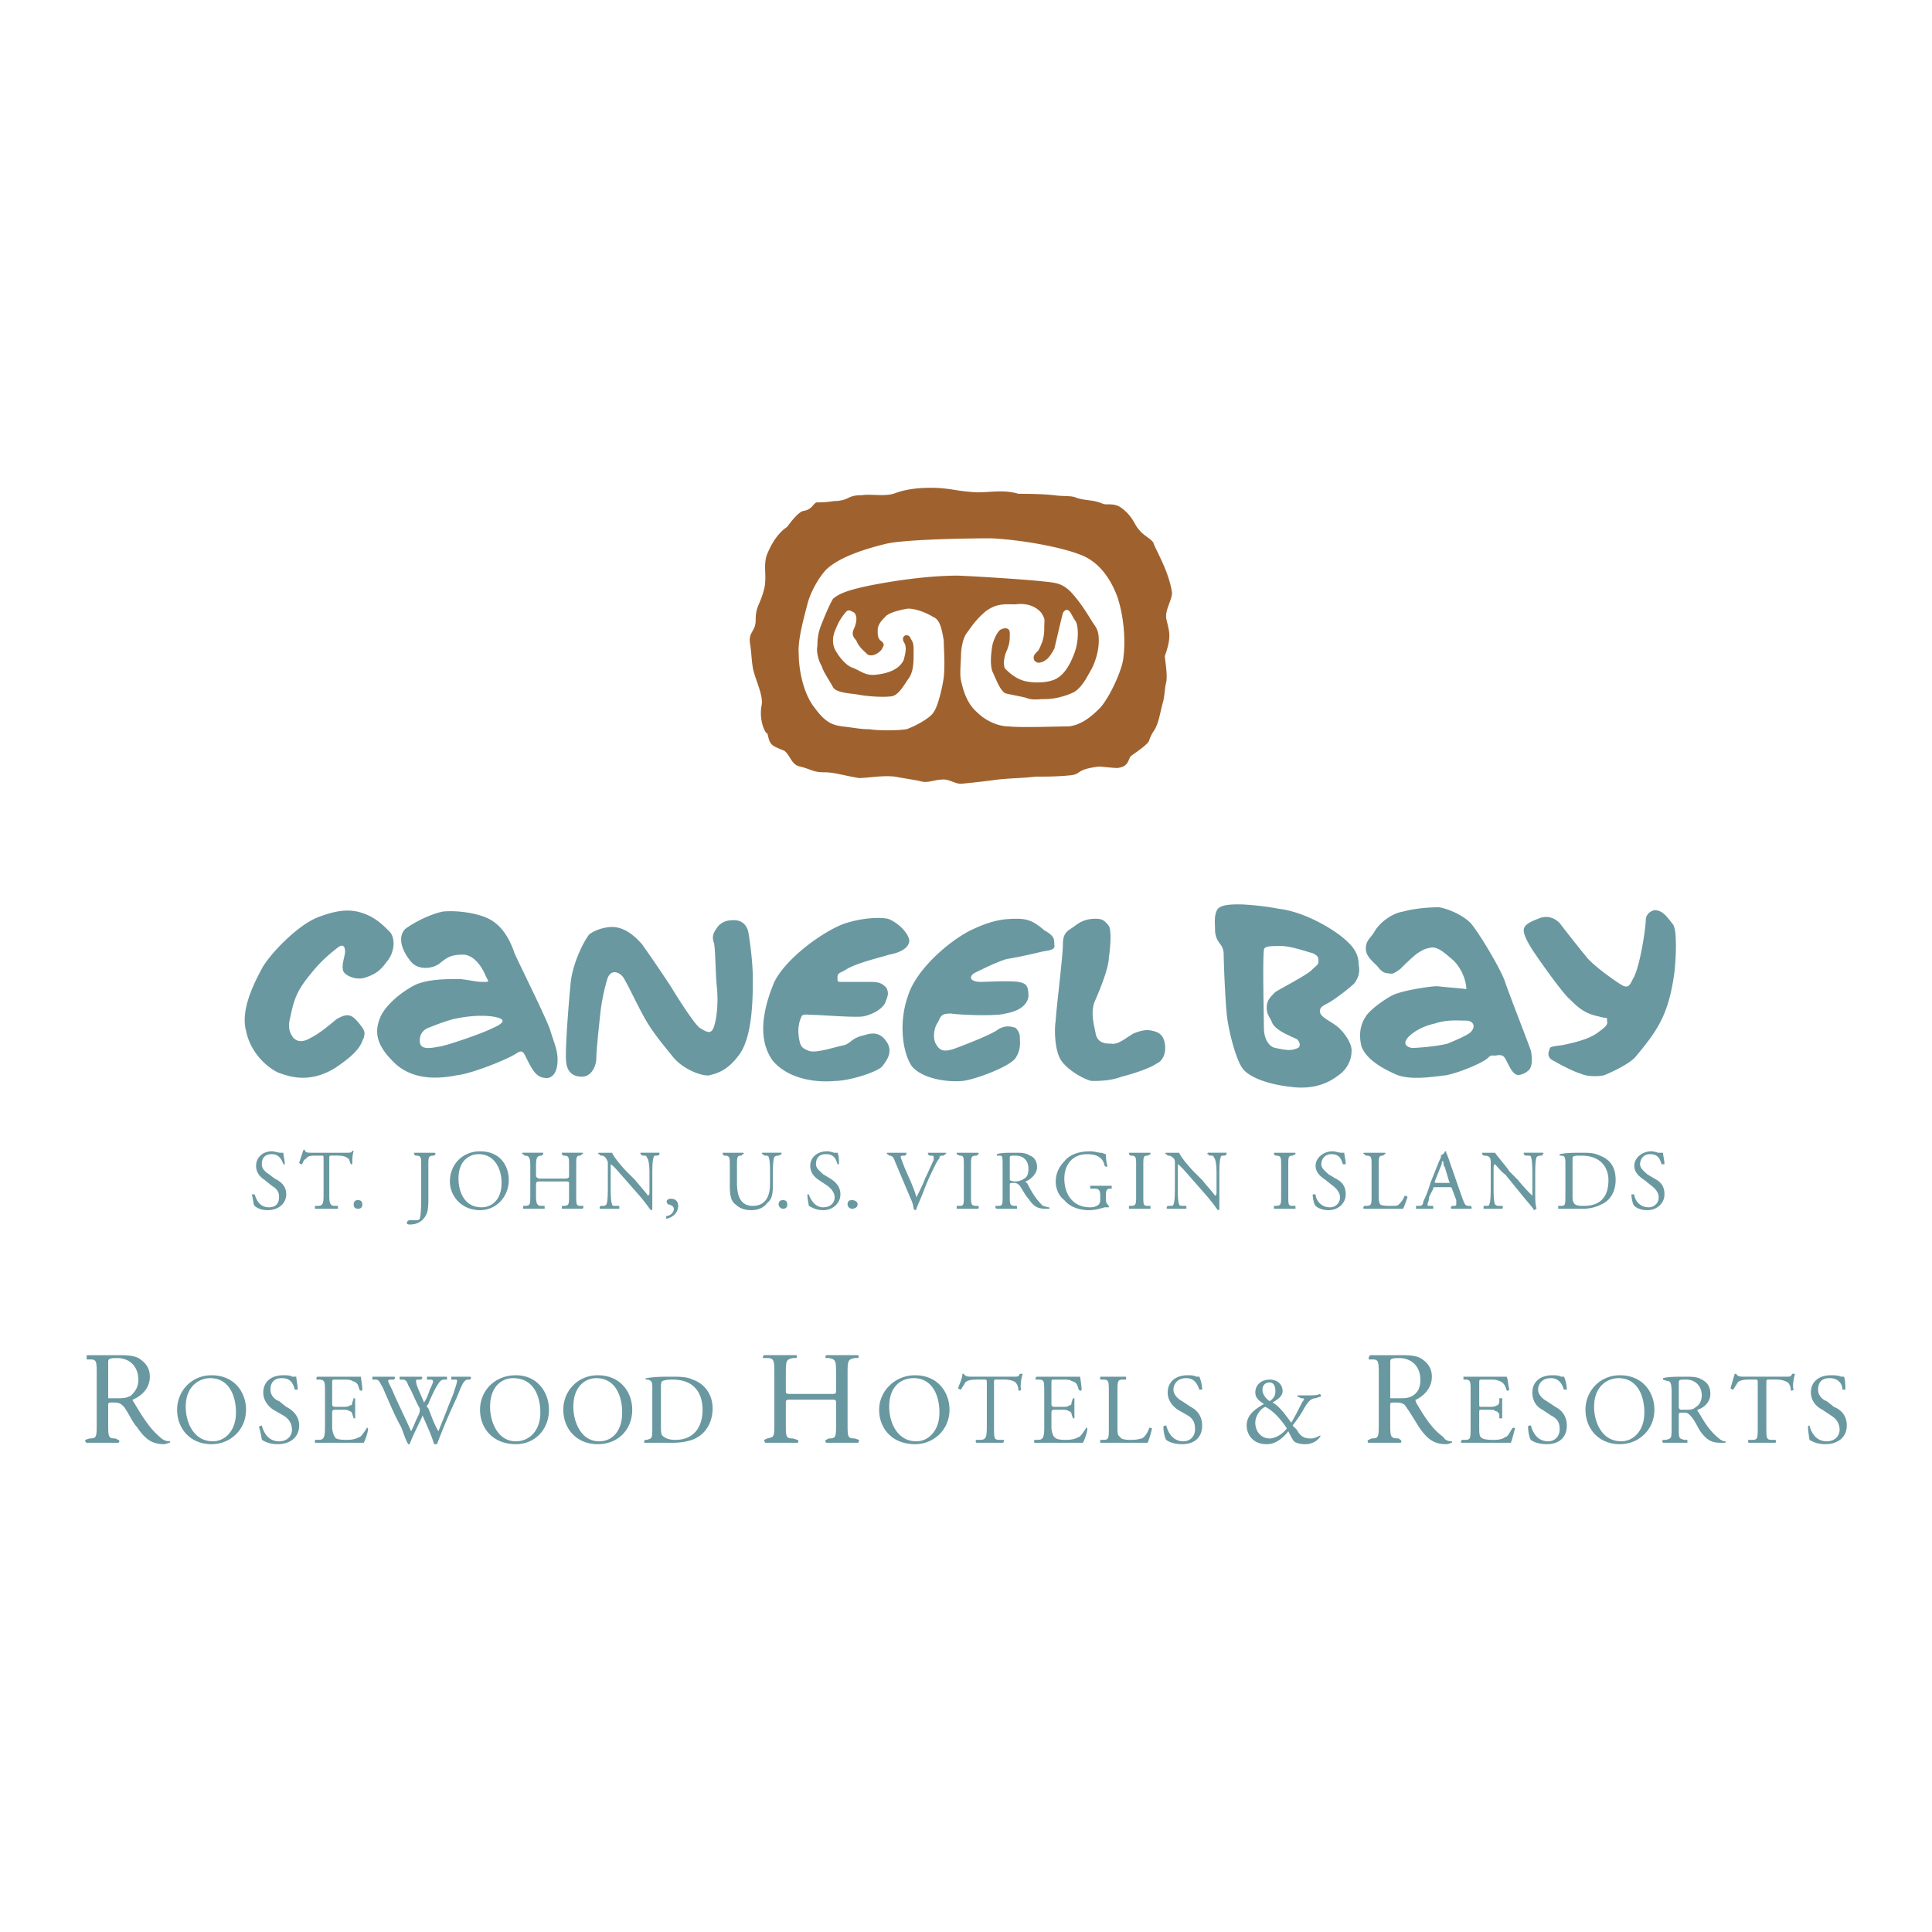 <svg xmlns="http://www.w3.org/2000/svg" width="2500" height="2500" viewBox="0 0 192.756 192.756"><g fill-rule="evenodd" clip-rule="evenodd"><path fill="#fff" d="M0 0h192.756v192.756H0V0z"/><path d="M36.148 91.09c-1.289-.43-2.578-.287-4.44.43-1.862.716-4.44 3.294-5.443 4.869-.859 1.576-2.292 4.299-1.719 6.445.43 2.15 2.005 3.582 3.151 4.154 1.146.43 3.151 1.146 5.729-.43 2.578-1.719 2.578-2.434 2.865-3.008.143-.572.143-.717-.573-1.576-.716-.857-1.146-.857-2.149-.285-.859.715-1.719 1.432-2.578 1.861-.716.43-1.289.43-1.719 0-.43-.572-.573-1.146-.286-2.148.286-1.432.573-2.436 1.718-3.867 1.003-1.289 1.719-2.005 3.008-3.008.573-.43.716 0 .716.43s-.43 1.432-.143 2.006c.287.43 1.289.859 2.148.572s1.432-.572 2.148-1.576c.859-1.002.859-2.435.287-3.008-.714-.715-1.431-1.431-2.72-1.861zM49.039 101.402c2.005.287.86.859-.143 1.289-.859.43-4.154 1.576-5.013 1.719-.859.145-2.005.43-2.005-.572 0-.43.144-1.004.859-1.289.716-.287 1.433-.574 2.435-.859 1.289-.288 2.578-.43 3.867-.288l-.859-3.438c-.716 0-1.002-.143-2.292-.287-1.289 0-3.151 0-4.44.574-1.433.715-3.151 2.148-3.581 3.438-.43 1.145-.43 2.436 1.29 4.154 2.005 2.148 5.013 1.719 6.445 1.432 1.432-.143 5.013-1.576 5.873-2.148s.716 0 1.576 1.432c.43.717.859 1.004 1.576 1.004.716-.145 1.002-.859 1.002-1.863 0-1.002-.43-1.861-.716-2.865-.286-1.002-2.865-6.158-3.581-7.734-.573-1.719-1.432-2.864-2.578-3.438-1.146-.573-3.151-.859-4.583-.716-1.29.287-2.722 1.003-3.725 1.719-.859.859-.286 2.292.573 3.294.716.859 2.148.716 2.865.144.859-.717 1.289-.86 2.435-.86 1.146.143 1.862 1.432 2.148 2.149.287.572.43.572-.287.572l.859 3.437zM58.063 107.418c-.716 0-1.433-.285-1.575-1.432-.144-1.146.286-6.303.43-7.734.143-2.006 1.289-4.297 1.861-5.014.717-.573 2.006-.86 2.722-.716.859.144 1.719.716 2.578 1.719.716 1.003 2.578 3.724 3.008 4.441.43.715 2.148 3.438 2.721 3.867.716.43 1.146.717 1.432-.145.287-.857.43-2.434.287-3.867-.143-1.289-.143-3.723-.287-4.439-.286-.716 0-1.146.43-1.719.43-.429.859-.573 1.575-.573s1.289.43 1.433 1.29c.143.859.43 2.864.43 4.583 0 1.719 0 5.588-1.289 7.449s-2.579 2.006-3.008 2.148c-.573.143-2.435-.43-3.581-1.719-1.146-1.432-2.148-2.578-3.008-4.154s-1.433-2.865-1.862-3.58c-.287-.717-1.289-1.289-1.719-.287-.286.859-.573 2.148-.716 3.295-.144 1.289-.43 4.01-.43 4.727s-.43 1.86-1.432 1.86zM90.72 93.811c-.144-.859-1.289-1.862-2.148-2.148-.716-.143-2.292-.143-4.154.43s-5.873 3.294-7.162 5.873c-1.146 2.723-1.719 5.73-.144 7.879 1.719 2.004 4.727 2.148 6.159 2.004 1.433 0 4.154-.859 4.727-1.432.573-.717 1.003-1.432.573-2.291-.43-.717-1.003-1.291-2.292-.859-1.29.285-1.29.715-2.005 1.002-.859.143-2.865.859-3.581.572-.716-.285-.859-.43-1.002-1.432-.143-1.004.143-1.719.286-2.006.144-.285.573-.143 1.29-.143.573 0 4.153.287 4.87.143.716-.143 1.719-.572 2.149-1.289.286-.717.43-1.002.143-1.576-.43-.43-.716-.572-1.576-.572h-2.865c-.43 0-.43 0-.43-.43s.143-.43.716-.717c1.002-.715 3.581-1.289 4.44-1.575.86-.144 2.006-.574 2.006-1.433zM105.188 94.241c0-.573 0-.859-1.004-1.432-.859-.716-1.432-1.146-2.721-1.146s-2.436.143-4.297 1.003c-2.005.859-5.729 3.868-6.589 6.731-1.002 2.865-.429 5.873.43 7.02 1.003 1.146 3.295 1.576 5.014 1.432 1.289-.143 4.726-1.432 5.3-2.291.572-.859.43-1.576.43-2.006s-.145-.717-.43-1.002c-.43-.145-1.004-.287-1.719.143-.717.574-4.154 1.863-4.584 2.006-.573.143-1.146.287-1.575-.43-.43-.572-.287-1.719.143-2.293.287-.572.287-.857 1.289-.857.859.143 4.583.285 5.442 0 .859-.145 2.148-.574 2.293-1.721 0-1.145-.287-1.289-1.004-1.432-1.002-.143-3.15 0-3.723 0-1.003 0-1.29-.43-.717-.859.572-.287 2.291-1.146 3.295-1.432 1.002-.144 2.863-.573 3.438-.716.714-.145 1.431-.145 1.289-.718zM109.34 91.663c-1.002 0-1.574.287-2.291.859-.717.43-1.002.716-1.002 1.719 0 1.146-.717 6.876-.717 7.591-.143.717-.143 3.008.572 4.012.717 1.002 2.293 1.861 3.01 2.004.715 0 1.861 0 3.008-.43 1.145-.285 2.863-.859 3.438-1.289.715-.285 1.002-1.145.859-2.004-.145-.859-.574-1.146-1.289-1.291-.574-.143-1.146 0-1.863.287-.715.43-1.574 1.146-2.148 1.004-.572 0-1.289 0-1.576-.859-.143-.861-.572-2.148-.143-3.295.572-1.289 1.432-3.438 1.432-4.441.145-.859.287-2.721 0-3.151-.431-.573-.716-.716-1.29-.716zM122.088 95.244c0-1.146-.715-1.003-.859-2.292 0-.859-.143-1.719.287-2.292.43-.43 1.432-.43 2.148-.43.572 0 2.436.143 3.867.43 2.578.286 5.443 2.005 6.59 3.008 1.002.859 1.432 1.576 1.432 2.578.143.717 0 1.289-.43 1.861-.43.43-1.719 1.434-2.436 1.863s-1.002.43-1.002 1.002c.143.574 1.002.859 1.719 1.432.572.43 1.576 1.721 1.432 2.58 0 .715-.43 1.719-1.289 2.291-1.289 1.002-2.863 1.432-4.869 1.146-2.578-.287-4.297-1.146-4.727-1.863-.574-.715-1.434-3.725-1.576-5.586-.143-1.431-.287-5.013-.287-5.728l4.012-.43c-.145.859 0 6.875 0 7.735 0 1.002.43 1.861 1.146 2.006.715.143 1.287.285 1.861.143.43-.143.572-.143.572-.572-.143-.287-.143-.43-.572-.574-.574-.285-1.719-.717-2.148-1.432-.287-.717-.574-.859-.574-1.576s.287-1.002.861-1.576c.715-.43 3.15-1.719 3.58-2.148s.717-.572.717-.859c0-.43 0-.573-.574-.859-.572-.143-2.148-.716-3.15-.716-1.146 0-1.719 0-1.719.43l-4.012.428zM146.438 101.832c.717.143.717.717.287 1.146-.287.287-1.289.717-2.291 1.146-1.146.285-3.008.43-3.582.43-.715-.145-.859-.574-.285-1.146.43-.43 1.289-1.004 2.578-1.289 1.289-.43 2.433-.287 3.293-.287l-.143-3.15c-1.146-.145-1.719-.145-2.865-.287-.859 0-3.293.43-4.01.717-.717.143-2.721 1.576-3.15 2.291-.574.859-.717 1.863-.43 3.008.43 1.146 1.719 2.006 3.293 2.723 1.434.715 3.867.285 5.156.143 1.434-.287 3.725-1.289 4.154-1.719s.43-.143 1.004-.287c.43 0 .572 0 .857.574.287.572.574 1.145.859 1.289.287.285 1.004 0 1.434-.43.287-.43.287-1.146.143-1.863-.285-.859-2.148-5.586-2.578-6.875s-2.578-4.87-3.438-5.873c-.859-.859-2.291-1.432-3.15-1.575-1.146 0-2.578.143-3.582.429-1.002.144-2.291 1.003-2.863 2.005-.43.716-.859.859-.859 1.719 0 .716.715 1.289 1.145 1.718.43.574.717.717 1.146.717.43.143.717-.143 1.146-.43.285-.287 1.145-1.146 1.719-1.576.715-.43.715-.43 1.432-.573.717 0 1.289.573 2.148 1.289 1.002 1.002 1.289 2.291 1.289 2.865l.143 3.151zM153.457 91.663c-.717.287-1.432.573-1.432 1.146 0 .43.285 1.002.715 1.719s3.152 4.584 3.867 5.156c.717.717 1.434 1.434 2.865 1.719 1.002.287.859 0 .859.43.143.43-.287.717-.859 1.146s-1.432.859-3.58 1.289c-1.004.143-1.289.143-1.289.43-.145.287-.287.859.43 1.146.715.43 2.148 1.145 2.721 1.289.572.285 1.719.285 2.291.143.717-.287 2.578-1.146 3.152-1.861 2.148-2.58 3.293-4.154 3.867-8.451.143-1.29.285-4.154-.145-4.727-.572-.716-1.002-1.433-1.861-1.433-.572.143-.859.573-.859 1.002 0 .716-.572 4.728-1.289 5.872-.287.574-.43 1.004-1.146.574-.715-.43-2.721-1.863-3.438-2.722a136.854 136.854 0 0 1-2.721-3.438c-.429-.429-1.146-.859-2.148-.429z" fill="#6998a0"/><path d="M97.453 49.122c1.432 0 2.721-.287 4.152.143.574 0 2.293 0 3.582.144 1.002.143 1.719 0 2.291.287 1.004.286 1.576.143 2.578.573.287.143 1.146-.143 1.863.43 1.145.859 1.287 1.719 1.719 2.148.43.573 1.145.859 1.432 1.289.143.573 1.576 2.865 1.861 5.013 0 .716-.715 1.719-.572 2.579.287 1.289.572 1.719-.143 3.724 0 .287.285 1.862.143 2.578-.143.573-.143 1.146-.287 1.862-.285 1.003-.43 2.005-.715 2.578-.145.43-.43.573-.717 1.433-.143.43-1.719 1.432-1.861 1.575-.287.573-.287 1.003-1.289 1.146-.43 0-1.576-.143-1.863-.143-2.291.286-1.719.716-2.721.859-1.289.143-2.436.143-3.582.143-1.145.143-2.291.143-3.723.287a94.811 94.811 0 0 1-3.725.43c-.573 0-1.146-.43-1.719-.43-1.002 0-1.575.43-2.435.143-.717-.143-1.719-.287-2.435-.43-1.29-.143-2.722.143-3.581.143-1.719-.286-2.435-.573-3.438-.573-1.146 0-1.289-.287-2.435-.573-.859-.144-1.003-1.146-1.575-1.576-1.433-.573-1.433-.573-1.719-1.862.144.573-.859-.716-.573-2.578.286-1.003-.716-2.865-.859-3.868-.144-.859-.144-1.719-.287-2.435-.143-1.146.573-1.146.573-2.292 0-1.433.43-1.433.859-3.151.287-1.289-.143-2.292.287-3.438.144-.287.716-1.862 2.005-2.721 0 0 1.003-1.433 1.576-1.576 1.002-.143 1.002-.859 1.432-.859 1.146 0 1.433-.144 2.005-.144 1.29-.143 1.002-.573 2.435-.573.859-.144 2.148.143 3.151-.144.43-.143 1.719-.716 4.583-.572 1.721.144 1.578.288 3.727.431zM82.27 57c-.716.859-1.432 2.148-1.719 3.294-.287 1.146-1.002 3.581-.859 5.013 0 1.432.43 3.867 1.576 5.299 1.146 1.576 1.862 1.719 2.721 1.862 1.289.143 1.862.287 2.721.287.859.143 2.865.143 3.725 0 .859-.287 2.435-1.146 2.721-1.719.43-.572.859-2.435 1.002-3.438.144-1.432 0-2.864 0-3.724-.143-.716-.286-2.005-1.002-2.292-.716-.43-1.719-.859-2.579-.859-.859.144-2.005.43-2.291.859-.287.287-.717.716-.717 1.289s0 .859.43 1.146c.287.287.144.43 0 .717-.143.286-.859.859-1.432.573-.43-.43-.859-.716-1.146-1.432-.286-.287-.43-.573-.286-1.003.43-.859.43-1.719-.144-1.862-.43-.286-.573 0-1.002.573-.287.43-.43.716-.716 1.432-.143.43-.286 1.002 0 1.719.287.573 1.003 1.575 1.719 1.862.86.287 1.29.86 2.435.716 1.29-.144 2.292-.573 2.722-1.433.287-1.002.287-1.433 0-1.862-.287-.716.573-.859.716-.286.286.43.286.573.286 1.433s0 1.719-.43 2.435c-.43.573-1.002 1.719-1.719 1.862-.859.143-2.578 0-3.294-.144-.716-.143-2.148-.143-2.578-.716-.287-.573-1.002-1.576-1.146-2.148-.286-.43-.573-1.433-.43-2.006 0-1.289.287-1.862.573-2.578.286-.716.716-1.719 1.002-2.148.716-.573 1.576-.859 3.581-1.29 2.149-.43 5.729-1.002 8.881-1.002 3.152.143 7.162.43 8.451.573 1.289.144 2.006.144 3.008 1.29 1.002 1.146 1.719 2.435 2.006 2.865.285.429.572.716.572 1.719 0 1.002-.287 2.005-.715 2.864-.43.717-.861 1.719-1.721 2.292-.859.43-2.004.716-2.863.716s-1.289.144-2.006-.143c-.572-.143-1.432-.287-2.006-.43-.572-.286-1.002-1.576-1.289-2.148-.285-.716-.143-2.005 0-2.721.145-.573.43-1.146.717-1.433.43-.287 1.002-.287 1.002.287 0 .716 0 1.002-.285 1.719-.287.573-.43 1.576-.145 1.862.287.287.859.859 1.719 1.146s2.436.287 3.295-.143 1.432-1.433 1.861-2.578c.43-1.146.43-2.579.145-3.151-.43-.573-.574-1.289-1.004-1.146-.285.143-.285.286-.43.859-.143.573-.572 2.435-.715 3.008-.43.716-.574 1.002-1.146 1.289-.43.143-.572.143-.859-.144-.143-.43 0-.573.43-1.002.287-.573.572-1.146.572-2.148s.145-.859-.285-1.576c-.574-.716-1.576-1.003-2.578-.859-1.004 0-1.863-.144-3.008.716-1.004.86-1.433 1.576-1.863 2.149-.43.573-.573 1.719-.573 2.292 0 .43-.143 1.862 0 2.435.144.573.43 2.148 1.577 3.151 1.002 1.003 2.291 1.433 3.15 1.433 1.289.143 4.869 0 6.016 0 1.289-.143 2.293-1.002 3.15-1.862 1.004-1.146 2.15-3.724 2.293-4.87.287-2.005 0-4.44-.572-6.159-.574-1.576-1.721-3.581-3.869-4.297-1.861-.716-5.729-1.433-8.736-1.576-3.151 0-9.024.143-10.599.573-1.722.427-4.729 1.287-6.018 2.719z" fill="#9f622e"/><path d="M9.65 137.211c0-1.289 0-1.576-.573-1.576h-.43v-.43h3.008c.859 0 1.576 0 2.148.287.716.43 1.146 1.002 1.146 1.861 0 1.291-1.003 2.006-1.719 2.293 0 0 0 .143.143.285 1.002 1.721 1.719 2.723 2.578 3.439.287.285.573.43 1.003.43v.143c-.144 0-.43.143-.573.143-1.146 0-1.862-.43-2.721-1.719-.43-.43-.859-1.432-1.289-2.006-.287-.285-.43-.43-1.003-.43s-.573 0-.573.287v1.719c0 1.434 0 1.576.716 1.576l.287.143c.143 0 .143.287 0 .287H8.647c-.143 0-.143-.287-.143-.287l.43-.143c.716 0 .716-.143.716-1.576v-4.726zm1.146 1.863v.428h.859c.573 0 1.002 0 1.432-.285.287-.287.716-.717.716-1.576 0-1.146-.716-2.148-2.148-2.148-.859 0-.859.143-.859.43v3.151zM17.671 140.648c0-1.861 1.432-3.438 3.438-3.438 2.292 0 3.438 1.719 3.438 3.438 0 2.006-1.576 3.438-3.438 3.438-2.149 0-3.438-1.574-3.438-3.438zm5.872.288c0-1.719-.716-3.438-2.578-3.438-1.002 0-2.435.715-2.435 2.863 0 1.434.716 3.439 2.721 3.439 1.147.001 2.292-1.003 2.292-2.864zM27.697 144.086c-.859 0-1.289-.285-1.576-.43 0-.143-.143-.859-.286-1.289.143-.143.286-.143.286-.143.144.572.573 1.576 1.719 1.576.859 0 1.29-.574 1.29-1.146 0-.43-.143-1.002-.86-1.432l-1.002-.574c-.43-.287-1.002-.859-1.002-1.719 0-1.002.716-1.719 2.005-1.719.287 0 .717 0 .86.143h.43c0 .287.143.859.143 1.291h-.287c-.143-.432-.286-1.146-1.289-1.146s-1.146.715-1.146 1.146c0 .572.43 1.002.859 1.145l.717.572c.573.287 1.289.861 1.289 1.863-.001 1.147-.86 1.862-2.15 1.862zM32.424 138.93c0-1.146 0-1.289-.716-1.289h-.143c0-.143 0-.287.143-.287h4.297c0 .145.143.859.143 1.291 0 .143-.143.143-.286 0-.143-.432-.143-.717-.716-.861-.143-.143-.573-.143-1.002-.143h-.716c-.287 0-.287 0-.287.43v2.006c0 .285.143.285.43.285h.573c.286 0 .716 0 .716-.143.144 0 .287 0 .287-.287l.143-.43h.144V141.508h-.144l-.143-.43a.309.309 0 0 0-.287-.287c-.143-.143-.43-.143-.716-.143h-.574c-.287 0-.43 0-.43.287v1.432c0 .43.143.859.287 1.004 0 .143.287.285 1.146.285.716 0 1.002-.143 1.289-.285.143 0 .43-.43.716-.859 0-.145.144 0 .144 0 0 .43-.287 1.145-.43 1.432h-4.87v-.287h.287c.573 0 .716-.143.716-1.289v-3.438h-.001zM37.151 137.641v-.287H39.3c.143 0 .143.145 0 .287h-.143c-.287 0-.43 0-.43.143 0 .145.286.574.573 1.291.573 1.287 1.146 2.434 1.719 3.723.287-.572.43-1.002.716-1.574.143-.287.143-.432.143-.432v-.285c-.43-.717-.716-1.576-1.146-2.293-.144-.43-.287-.572-.573-.572h-.287v-.287h2.149c.143 0 .143.145 0 .287h-.144c-.43 0-.43 0-.286.572.143.432.43 1.004.716 1.719.287-.43.43-.857.573-1.287.43-.861.43-1.004 0-1.004h-.286v-.287h2.005v.287h-.287c-.43 0-.573.43-.859.859-.143.287-.573 1.146-.716 1.576-.143.143-.143.143-.143.285l.143.145c.287.717.573 1.576 1.003 2.291l.859-2.148c.143-.43.716-1.719.716-1.861.144-.43.287-.859.287-1.004 0-.143 0-.143-.287-.143h-.286v-.287h1.861c.143 0 .143.145 0 .287h-.143c-.43 0-.573.287-1.146 1.719l-.716 1.576a71.75 71.75 0 0 0-1.289 3.15h-.143-.143c-.287-1.002-.86-2.148-1.146-2.863-.287.715-1.002 2.004-1.29 2.863h-.143c-.287-.43-.573-1.432-.717-1.719-.716-1.289-1.289-2.721-1.861-4.01-.287-.43-.287-.717-.717-.717h-.285zM47.894 140.648c0-1.861 1.432-3.438 3.581-3.438s3.294 1.719 3.294 3.438c0 2.006-1.432 3.438-3.294 3.438-2.293 0-3.581-1.574-3.581-3.438zm6.015.288c0-1.719-.716-3.438-2.721-3.438-1.003 0-2.292.715-2.292 2.863 0 1.434.716 3.439 2.578 3.439 1.289.001 2.435-1.003 2.435-2.864zM56.201 140.648c0-1.861 1.433-3.438 3.438-3.438 2.292 0 3.438 1.719 3.438 3.438 0 2.006-1.433 3.438-3.438 3.438-2.149 0-3.438-1.574-3.438-3.438zm5.872.288c0-1.719-.716-3.438-2.578-3.438-1.003 0-2.292.715-2.292 2.863 0 1.434.716 3.439 2.578 3.439 1.29.001 2.292-1.003 2.292-2.864zM65.082 138.645c0-.717 0-.861-.43-1.004h-.144c-.143 0-.143-.143 0-.143.859-.145 1.576-.145 2.435-.145s1.576 0 2.149.287c1.289.43 2.005 1.576 2.005 2.865s-.573 2.436-1.719 3.008c-.573.287-1.433.43-2.148.43h-2.865c-.143 0-.143-.143 0-.287h.143c.573-.143.573-.143.573-1.289v-3.722h.001zm.859 3.58c0 .43 0 .859.143 1.002.287.287.716.43 1.289.43 1.862 0 2.722-1.289 2.722-3.008 0-1.146-.43-3.008-3.008-3.008-.716 0-1.003.143-1.003.143-.143.145-.143.287-.143.717v3.724zM78.975 139.646c-.573 0-.573 0-.573.43v1.861c0 1.434 0 1.576.717 1.576l.43.143c.143 0 .143.287 0 .287h-3.151c-.144 0-.144-.287-.144-.287l.287-.143c.716-.143.716-.143.716-1.576v-4.727c0-1.432 0-1.719-.716-1.719h-.43s0-.287.143-.287h3.152c.144 0 .144.287 0 .287h-.286c-.717.143-.717.287-.717 1.719v1.434c0 .43 0 .43.573.43h3.867c.573 0 .573 0 .573-.43v-1.434c0-1.432 0-1.576-.716-1.719h-.287c-.143 0 0-.287 0-.287h3.152c.143 0 .143.287 0 .287h-.287c-.716.143-.716.287-.716 1.719v4.727c0 1.434 0 1.576.716 1.576l.43.143s0 .287-.143.287h-3.152s-.143-.287 0-.287l.287-.143c.716 0 .716-.143.716-1.576v-1.861c0-.43 0-.43-.573-.43h-3.868zM87.712 140.648c0-1.861 1.576-3.438 3.581-3.438 2.292 0 3.438 1.719 3.438 3.438 0 2.006-1.576 3.438-3.438 3.438-2.292 0-3.581-1.574-3.581-3.438zm6.016.288c0-1.719-.716-3.438-2.578-3.438-1.146 0-2.435.715-2.435 2.863 0 1.434.716 3.439 2.721 3.439 1.147.001 2.292-1.003 2.292-2.864zM99.172 142.367c0 1.146 0 1.289.572 1.289h.43s0 .287-.143.287h-2.578c-.145 0-.145-.287 0-.287h.285c.574 0 .717-.143.717-1.289v-4.297c0-.43 0-.43-.287-.43h-.572c-.43 0-1.003 0-1.29.287-.143.285-.286.43-.43.717 0 0-.143 0-.286-.145.143-.43.43-1.002.43-1.432h.143c.143.285.43.285.86.285h4.01c.572 0 .572 0 .717-.285h.285c-.143.43-.285 1.289-.143 1.576-.143.143-.287.143-.287 0a1.1 1.1 0 0 0-.285-.717c-.145-.145-.574-.287-1.146-.287h-.717c-.285 0-.285 0-.285.43v4.298zM104.184 138.93c0-1.146 0-1.289-.572-1.289h-.287c0-.143 0-.287.145-.287h4.297c0 .145.143.859.143 1.291 0 .143-.143.143-.287 0-.143-.432-.143-.717-.715-.861-.145-.143-.574-.143-1.004-.143h-.715c-.287 0-.287 0-.287.43v2.006c0 .285.143.285.43.285h.572c.43 0 .717 0 .717-.143.143 0 .287 0 .287-.287l.143-.43h.143V141.508h-.143l-.143-.43c0-.143-.145-.287-.287-.287-.143-.143-.43-.143-.717-.143h-.572c-.287 0-.43 0-.43.287v1.432c0 .43.143.859.287 1.004.143.143.285.285 1.145.285.717 0 1.004-.143 1.289-.285.145 0 .43-.43.717-.859 0-.145.145 0 .145 0 0 .43-.287 1.145-.432 1.432h-4.869v-.287h.287c.572 0 .715-.143.715-1.289v-3.438h-.002zM110.629 138.93c0-1.146 0-1.289-.572-1.289h-.287v-.287h2.58v.287h-.287c-.572 0-.572.143-.572 1.289v3.438c0 .574 0 .859.285 1.004 0 .143.287.285 1.004.285.859 0 1.002-.143 1.145-.143.287-.143.574-.572.717-1.002 0-.145.287 0 .287 0 0 .143-.287 1.145-.43 1.432H109.77v-.287h.287c.572 0 .572-.143.572-1.289v-3.438zM117.936 144.086c-.859 0-1.434-.285-1.576-.43-.143-.143-.287-.859-.287-1.289 0-.143.287-.143.287-.143.143.572.572 1.576 1.719 1.576.717 0 1.146-.574 1.146-1.146 0-.43 0-1.002-.717-1.432l-1.002-.574c-.43-.287-1.004-.859-1.004-1.719 0-1.002.717-1.719 2.006-1.719.287 0 .572 0 .859.143h.287c.143.287.285.859.285 1.291h-.285c-.145-.432-.43-1.146-1.289-1.146-1.004 0-1.289.715-1.289 1.146 0 .572.572 1.002.859 1.145l.859.572c.572.287 1.145.861 1.145 1.863 0 1.147-.714 1.862-2.003 1.862zM130.254 139.217c.859 0 1.145 0 1.432-.143.143.143.143.285 0 .285l-.43.143c-.572 0-.859.574-1.146 1.004-.287.572-.717 1.146-1.146 1.719.145.143.287.287.43.43.43.859 1.004.859 1.434.859.287 0 .572-.143.859-.287 0 0 .143 0 0 .145-.287.43-.859.715-1.432.715-.574 0-1.004-.143-1.146-.285-.145-.145-.43-.717-.574-1.004-.572.717-1.287 1.289-2.148 1.289-1.432 0-2.004-1.002-2.004-1.861 0-1.002.715-1.576 1.719-2.148-.43-.287-.859-.574-.859-1.146 0-.859.715-1.289 1.432-1.289s1.289.43 1.289 1.146c0 .572-.572.859-1.002 1.145.572.287 1.145 1.004 1.861 2.006.287-.43.717-1.289 1.002-1.861.145-.287.287-.43.287-.43 0-.145-.143-.145-.287-.145l-.285-.143c-.145 0-.145-.143 0-.143h.714v-.001zm-5.014 2.721c0 .859.572 1.576 1.432 1.576.574 0 1.289-.43 1.719-1.002-.572-.859-1.289-1.721-2.148-2.15-.431.144-1.003.861-1.003 1.576zm.715-3.293c0 .43.287.857.717 1.145.43-.287.574-.572.574-1.002s-.145-.859-.574-.859-.717.284-.717.716zM137.559 137.211c0-1.289 0-1.576-.574-1.576h-.43c0-.143 0-.285.145-.43h2.863c.859 0 1.576 0 2.148.287.717.43 1.146 1.002 1.146 1.861 0 1.291-1.002 2.006-1.576 2.293-.143 0 0 .143 0 .285 1.004 1.721 1.719 2.723 2.723 3.439.143.285.43.43.859.43v.143c-.145 0-.287.143-.574.143-1.145 0-1.861-.43-2.721-1.719-.287-.43-.859-1.432-1.289-2.006-.143-.285-.43-.43-1.002-.43-.574 0-.574 0-.574.287v1.719c0 1.434 0 1.576.859 1.576l.145.143c.143 0 .143.287 0 .287h-3.152c-.143 0-.143-.287 0-.287l.287-.143c.717 0 .717-.143.717-1.576v-4.726zm1.144 1.863v.428h1.004c.43 0 .859 0 1.289-.285.43-.287.715-.717.715-1.576 0-1.146-.715-2.148-2.148-2.148-.859 0-.859.143-.859.43v3.151h-.001zM146.725 138.93c0-1.146 0-1.289-.572-1.289h-.145v-.287H150.304c.145.145.145.859.287 1.291-.143.143-.287.143-.287 0-.143-.432-.285-.717-.715-.861-.287-.143-.574-.143-1.004-.143h-.715c-.287 0-.287 0-.287.43v2.006c0 .285 0 .285.287.285h.572c.43 0 .717 0 .859-.143.145 0 .145 0 .287-.287v-.43h.287V141.508h-.287v-.43c-.143-.143-.143-.287-.43-.287 0-.143-.287-.143-.717-.143h-.572c-.287 0-.287 0-.287.287v1.432c0 .43 0 .859.143 1.004.145.143.287.285 1.289.285.717 0 1.004-.143 1.146-.285.287 0 .43-.43.717-.859.143-.145.285 0 .285 0-.143.43-.285 1.145-.43 1.432h-4.869c-.143 0-.143-.143 0-.287h.287c.572 0 .572-.143.572-1.289v-3.438h.003zM154.316 144.086c-.859 0-1.432-.285-1.576-.43-.143-.143-.285-.859-.285-1.289 0-.143.143-.143.285-.143.145.572.574 1.576 1.719 1.576.717 0 1.146-.574 1.146-1.146 0-.43 0-1.002-.859-1.432l-.859-.574c-.572-.287-1.002-.859-1.002-1.719 0-1.002.715-1.719 2.004-1.719.287 0 .574 0 .859.143h.287c.143.287.287.859.287 1.291h-.287c-.143-.432-.43-1.146-1.289-1.146-1.002 0-1.289.715-1.289 1.146 0 .572.572 1.002.859 1.145l.859.572c.572.287 1.146.861 1.146 1.863.001 1.147-.716 1.862-2.005 1.862zM158.184 140.648c0-1.861 1.432-3.438 3.438-3.438 2.291 0 3.438 1.719 3.438 3.438 0 2.006-1.576 3.438-3.438 3.438-2.149 0-3.438-1.574-3.438-3.438zm5.873.288c0-1.719-.717-3.438-2.578-3.438-1.004 0-2.436.715-2.436 2.863 0 1.434.717 3.439 2.721 3.439 1.146.001 2.293-1.003 2.293-2.864zM166.777 138.93c0-1.002-.143-1.146-.43-1.146l-.43-.143v-.143c.572-.145 1.289-.145 2.293-.145.572 0 1.145 0 1.574.287.572.287.859.717.859 1.434 0 .857-.717 1.432-1.289 1.574 0 .143 0 .143.143.287.717 1.289 1.291 2.006 2.006 2.578.145.143.43.287.574.287.143 0 .143.143 0 .143h-.43c-.717 0-1.291-.143-2.006-1.146-.287-.43-.574-1.145-1.002-1.574-.145-.145-.287-.287-.574-.287-.572 0-.572 0-.572.287v1.145c0 1.146 0 1.146.572 1.289h.287v.287H165.917s-.143-.143 0-.287h.287c.572-.143.572-.143.572-1.289v-3.438h.001zm.717 1.289c0 .287 0 .287.143.43h.574c.429 0 .715 0 1.002-.287.285-.143.572-.572.572-1.145 0-.859-.572-1.576-1.574-1.576-.574 0-.717 0-.717.287v2.291zM176.23 142.367c0 1.146 0 1.289.574 1.289h.285c.145 0 .145.287 0 .287h-2.578c-.143 0-.143-.287 0-.287h.287c.572 0 .572-.143.572-1.289v-4.297c0-.43 0-.43-.285-.43h-.43c-.43 0-1.004 0-1.289.287-.145.285-.287.43-.432.717 0 0-.143 0-.285-.145.143-.43.285-1.002.43-1.432h.143c.145.285.43.285.859.285h4.012c.572 0 .572 0 .715-.285h.287c-.143.43-.287 1.289-.143 1.576-.145.143-.287.143-.287 0 0-.287-.143-.574-.287-.717-.285-.145-.572-.287-1.145-.287h-.717c-.287 0-.287 0-.287.43v4.298h.001zM182.104 144.086c-.859 0-1.289-.285-1.576-.43 0-.143-.143-.859-.143-1.289 0-.143.143-.143.143-.143.145.572.574 1.576 1.719 1.576.859 0 1.289-.574 1.289-1.146 0-.43-.143-1.002-.859-1.432l-.859-.574c-.572-.287-1.145-.859-1.145-1.719 0-1.002.715-1.719 2.004-1.719.287 0 .717 0 1.004.143h.285c.145.287.145.859.145 1.291h-.287c0-.432-.287-1.146-1.289-1.146s-1.146.715-1.146 1.146c0 .572.43 1.002.859 1.145l.717.572c.717.287 1.289.861 1.289 1.863-.002 1.147-.861 1.862-2.15 1.862zM26.695 120.738c-.716 0-1.146-.285-1.289-.428-.144-.145-.144-.717-.287-1.146h.287c.143.43.43 1.289 1.432 1.289.716 0 1.002-.43 1.002-1.004 0-.285 0-.715-.716-1.145l-.716-.574c-.43-.285-.859-.715-.859-1.432s.573-1.432 1.576-1.432c.286 0 .573.143.859.143h.286c0 .287.144.717.144 1.146h-.144c-.143-.43-.43-1.004-1.146-1.004-.859 0-1.003.574-1.003 1.004s.287.715.716 1.002l.573.43c.573.287 1.146.717 1.146 1.576s-.716 1.575-1.861 1.575zM32.854 119.307c0 .859.143 1.004.573 1.004h.287v.285h-2.292v-.285h.287c.43 0 .573-.145.573-1.004v-3.725c0-.285 0-.285-.286-.285h-.43c-.43 0-.86 0-1.003.285-.287.145-.287.287-.43.574-.143 0-.143 0-.287-.145l.43-1.289h.144c0 .287.286.287.716.287h3.294c.573 0 .573 0 .716-.143 0-.145.143 0 .143 0-.143.285-.143 1.002-.143 1.289h-.143c-.144-.287-.144-.574-.287-.574-.143-.143-.43-.285-1.002-.285h-.574c-.286 0-.286 0-.286.285v3.726zM35.289 120.166c0-.285.144-.43.43-.43.286 0 .429.145.429.43 0 .287-.143.43-.429.43-.287 0-.43-.143-.43-.43zM42.021 116.299c0-.859 0-1.002-.573-1.002l-.143-.145v-.143h2.006c.143 0 .143.143.143.143l-.143.145c-.573 0-.573.143-.573 1.002v3.15c0 .574 0 1.146-.143 1.576-.287.717-.859 1.146-1.719 1.146 0 0-.286 0-.286-.145 0-.143.144-.285.286-.285h.717c.143 0 .143 0 .286-.145.144-.43.144-1.717.144-2.148v-3.149h-.002zM48.037 120.453c-1.719 0-2.292-1.576-2.292-2.865 0-1.861 1.146-2.436 2.006-2.436 1.575 0 2.291 1.434 2.291 2.865 0 1.719-1.003 2.436-2.005 2.436zm-.143.285c1.575 0 2.865-1.289 2.865-3.008 0-1.432-.859-2.863-2.865-2.863-1.719 0-3.008 1.289-3.008 3.008-.001 1.432 1.145 2.863 3.008 2.863zM53.909 117.875c-.287 0-.43 0-.43.285v1.146c0 .859.143 1.004.573 1.004h.287v.285H52.191v-.285h.143c.573 0 .573-.145.573-1.004v-3.008c0-.859-.144-1.002-.573-1.002l-.143-.145c-.144 0-.144-.143 0-.143h2.005v.143l-.144.145c-.43 0-.573.143-.573 1.002v1.002c0 .145.143.287.43.287h2.435c.43 0 .43-.143.43-.287v-1.002c0-.859 0-1.002-.573-1.002l-.143-.145v-.143h2.005c.143 0 .143.143 0 .143l-.143.145c-.43 0-.43.143-.43 1.002v3.008c0 .859 0 1.004.43 1.004h.286c0 .143 0 .285-.143.285h-2.005v-.285h.143c.573 0 .573-.145.573-1.004v-1.146c0-.285 0-.285-.43-.285h-2.435zM65.082 119.164v1.432s0 .143-.144.143c-.143-.143-.286-.428-1.002-1.289l-2.005-2.291c-.143-.143-.716-.859-1.002-1.002v2.291c0 .43 0 1.434.143 1.719 0 .145.143.145.43.145h.287v.285h-1.861c-.144 0-.144-.143 0-.285h.143c.287 0 .287 0 .43-.145.143-.285.143-1.289.143-1.719v-2.436c0-.143-.143-.43-.286-.572-.144-.143-.287-.143-.43-.143l-.144-.145c-.144 0-.144-.143 0-.143h1.289c.143.43 1.146 1.576 1.433 1.861l.859.859c.573.717 1.002 1.146 1.289 1.576.143-.143.143-.143.143-.43v-1.719c0-.43 0-1.432-.287-1.719 0-.143-.143-.143-.43-.143l-.143-.145c-.143 0 0-.143 0-.143h1.861v.143l-.143.145c-.287 0-.43 0-.43.143-.143.287-.143 1.289-.143 1.719v2.008zM67.66 120.311c0 .715-.573 1.145-1.146 1.287 0 0-.143-.143 0-.285.287 0 .716-.287.716-.717 0-.285-.43-.43-.573-.43 0 0-.143-.143-.143-.285 0-.145.143-.287.43-.287s.716.142.716.717zM76.827 117.158c0-.572 0-1.432-.143-1.719 0-.143-.144-.143-.43-.143l-.143-.145c-.143 0-.143-.143 0-.143h1.861v.143l-.286.145c-.144 0-.287 0-.43.143-.144.287-.144 1.289-.144 1.719v.859c0 .859 0 1.576-.573 2.006-.287.43-.859.715-1.576.715-.573 0-1.146-.143-1.575-.572-.43-.285-.573-.859-.573-1.861v-2.006c0-.859 0-1.002-.573-1.002l-.143-.145v-.143h2.004c.144 0 .144.143 0 .143l-.143.145c-.43 0-.43.143-.43 1.002v1.719c0 1.432.43 2.293 1.576 2.293 1.289 0 1.719-1.004 1.719-2.15v-1.003h.002zM77.686 120.166c0-.285.143-.43.43-.43.286 0 .43.145.43.43 0 .287-.144.43-.43.43-.144 0-.43-.143-.43-.43zM82.126 120.738c-.717 0-1.146-.285-1.433-.428 0-.145-.143-.717-.143-1.146h.143c.144.43.573 1.289 1.433 1.289.716 0 1.146-.43 1.146-1.004 0-.285-.143-.715-.716-1.145l-.859-.574c-.43-.285-.859-.715-.859-1.432s.572-1.432 1.719-1.432c.286 0 .573.143.716.143h.287c.143.287.143.717.143 1.146h-.143c-.143-.43-.287-1.004-1.146-1.004s-1.003.574-1.003 1.004.43.715.717 1.002l.716.43c.43.287 1.003.717 1.003 1.576s-.718 1.575-1.721 1.575zM84.561 120.166c0-.285.144-.43.43-.43.287 0 .573.145.573.43 0 .287-.287.43-.573.43-.143 0-.43-.143-.43-.43zM89.288 115.869c-.144-.43-.287-.572-.573-.572l-.144-.145c-.143 0-.143-.143 0-.143H90.433v.143l-.144.145c-.287 0-.43 0-.43.143 0 0 .143.43.43 1.146.43 1.002.859 1.861 1.146 2.863.287-.572.716-1.432.859-1.861.287-.572.716-1.576.859-1.861v-.287c0-.143-.143-.143-.43-.143l-.143-.145v-.143h1.718c.143 0 .143.143 0 .143l-.144.145c-.286 0-.43 0-.43.285-.286.287-.573 1.004-1.002 1.863l-.43 1.002c-.287.859-.716 1.719-.859 2.148 0 .143-.143.143-.143.143l-.144-.143c0-.285-.144-.715-.286-1.002l-1.572-3.724zM96.163 116.299c0-.859 0-1.002-.43-1.002l-.286-.145v-.143h2.149s.143.143 0 .143l-.143.145c-.574 0-.574.143-.574 1.002v3.008c0 .859 0 1.004.574 1.004h.143c.143.143 0 .285 0 .285h-2.149v-.285h.286c.43 0 .43-.145.43-1.004v-3.008zM100.746 115.582c0-.285 0-.285.574-.285.859 0 1.289.572 1.289 1.289 0 .572-.145.859-.43 1.002-.145.143-.574.287-.859.287-.43 0-.574-.145-.574-.145v-2.148zm-.715 3.725c0 .859 0 1.004-.43 1.004h-.287c0 .143 0 .285.143.285H101.463v-.285h-.143c-.574 0-.574-.145-.574-1.004v-1.002c0-.287 0-.287.43-.287.287 0 .43.143.574.287.285.43.572 1.002.859 1.289.572.859 1.002 1.002 1.719 1.002h.285c.145 0 .145-.143 0-.143-.143 0-.43-.143-.572-.143-.572-.574-1.002-1.146-1.576-2.293-.143 0-.143-.143-.143-.143.43-.145 1.146-.717 1.146-1.432 0-.574-.287-1.004-.717-1.146-.43-.287-.859-.287-1.432-.287-.859 0-1.434 0-1.863.143v.145h.287c.287 0 .287.143.287 1.002v3.008h.001zM110.344 119.736c0 .287.143.43.285.574v.143h-.43c-.43.143-1.002.285-1.574.285-.859 0-1.863-.285-2.436-1.002-.572-.43-.859-1.146-.859-1.861 0-.717.287-1.432.859-2.006.43-.572 1.289-1.002 2.578-1.002.43 0 .859.143 1.002.143.287 0 .43.143.574.143 0 .287 0 .717.143 1.146 0 .145-.143.145-.287 0-.143-.859-.859-1.146-1.717-1.146-1.576 0-2.293 1.146-2.293 2.436 0 1.576.859 2.865 2.578 2.865.43 0 .717-.143.859-.287 0 0 .143-.143.143-.43v-.43c0-.572-.143-.717-.572-.717h-.43v-.285H110.915v.285h-.143c-.43 0-.43.287-.43.717v.429h.002zM113.352 116.299c0-.859 0-1.002-.572-1.002l-.145-.145v-.143h2.149v.143l-.285.145c-.43 0-.43.143-.43 1.002v3.008c0 .859 0 1.004.43 1.004h.285v.285h-2.149v-.285h.145c.572 0 .572-.145.572-1.004v-3.008zM121.658 119.164v1.432s0 .143-.143.143c-.143-.143-.287-.428-1.002-1.289l-2.006-2.291c-.143-.143-.717-.859-1.002-1.002v2.291c0 .43 0 1.434.143 1.719 0 .145.287.145.43.145h.287v.285h-1.863c-.143 0-.143-.143 0-.285h.145c.285 0 .43 0 .43-.145.143-.285.143-1.289.143-1.719v-2.436c0-.143 0-.43-.287-.572-.143-.143-.285-.143-.43-.143l-.143-.145c-.143 0-.143-.143 0-.143h1.289c.143.43 1.146 1.576 1.432 1.861l.859.859c.574.717 1.004 1.146 1.289 1.576.145-.143.145-.143.145-.43v-1.719c0-.43 0-1.432-.287-1.719 0-.143-.143-.143-.43-.143l-.143-.145c-.145 0 0-.143 0-.143h1.861v.143l-.143.145c-.287 0-.43 0-.43.143-.145.287-.145 1.289-.145 1.719v2.008h.001zM127.818 116.299c0-.859 0-1.002-.572-1.002l-.145-.145v-.143H129.249v.143l-.287.145c-.43 0-.43.143-.43 1.002v3.008c0 .859 0 1.004.43 1.004h.287v.285H127.101v-.285h.145c.572 0 .572-.145.572-1.004v-3.008zM132.545 120.738c-.717 0-1.146-.285-1.289-.428-.143-.145-.287-.717-.287-1.146h.287c0 .43.43 1.289 1.432 1.289a.98.98 0 0 0 1.004-1.004c0-.285-.145-.715-.717-1.145l-.717-.574c-.43-.285-1.002-.715-1.002-1.432s.715-1.432 1.719-1.432c.287 0 .572.143.859.143h.287c0 .287.143.717.143 1.146h-.287c-.143-.43-.285-1.004-1.145-1.004-.717 0-1.004.574-1.004 1.004s.43.715.717 1.002l.717.43c.572.287 1.002.717 1.002 1.576s-.717 1.575-1.719 1.575zM136.842 116.299c0-.859 0-1.002-.572-1.002l-.145-.145c-.143 0-.143-.143 0-.143H138.131c.143 0 .143.143 0 .143l-.143.145c-.43 0-.43.143-.43 1.002v2.865c0 .572 0 .717.143 1.002 0 0 .143.145.859.145s.859 0 1.002-.145c.145-.143.43-.43.574-.859 0 0 .285 0 .285.143 0 0-.285.861-.43 1.146h-3.867c-.143 0-.143-.143 0-.285h.145c.572 0 .572-.145.572-1.004v-3.008h.001zM143.717 116.443c.143-.287.143-.432.143-.574h.145c0 .143 0 .43.143.574l.43 1.432c.143.143 0 .143-.143.143h-1.004c-.285 0-.285 0-.285-.143l.571-1.432zm1.576 3.293v.43c0 .145-.145.145-.287.145h-.143c-.145.143-.145.285 0 .285h1.861c.143 0 .143-.143 0-.285h-.143c-.43 0-.43-.145-.717-.861l-1.146-3.293c-.143-.43-.285-.859-.43-1.146 0-.143 0-.143-.143-.143 0 .143-.143.285-.43.43.143 0 0 .285-.143.572l-.859 2.148c-.287 1.002-.574 1.576-.717 1.863 0 .43-.287.43-.43.43h-.287v.285h1.718v-.285h-.285c-.287 0-.287 0-.287-.145 0-.143.143-.285.143-.717l.43-.859c0-.143 0-.143.287-.143h1.289c.143 0 .287 0 .287.143l.432 1.146zM153.17 119.164c0 .285 0 1.146.145 1.432-.145 0-.145.143-.287.143 0-.143-.287-.428-1.002-1.289l-1.863-2.291c-.285-.143-.859-.859-1.002-1.002-.145 0-.145.287-.145.43v1.861c0 .43 0 1.434.145 1.719.143.145.287.145.43.145h.287c.143.143 0 .285 0 .285h-1.863v-.285h.287c.143 0 .285 0 .285-.145.145-.285.145-1.289.145-1.719v-2.436c0-.143 0-.43-.145-.572-.143-.143-.43-.143-.572-.143l-.143-.145v-.143h1.289c.287.43 1.289 1.576 1.432 1.861l.859.859c.574.717 1.004 1.146 1.434 1.576v-2.149c0-.43 0-1.432-.145-1.719 0-.143-.143-.143-.572-.143l-.143-.145v-.143h1.861c.143 0 .143.143 0 .143v.145c-.287 0-.43 0-.572.143-.145.287-.145 1.289-.145 1.719v2.008zM156.895 116.012v-.572c.143-.143.43-.143.859-.143 2.291 0 2.721 1.574 2.721 2.434 0 1.576-.715 2.58-2.434 2.58-.43 0-.859 0-1.004-.287-.143-.143-.143-.43-.143-.859v-3.153h.001zm-.717 3.295c0 .859 0 1.004-.43 1.004h-.285v.285h2.434c.717 0 1.289-.143 1.863-.43 1.002-.43 1.432-1.432 1.432-2.436 0-1.145-.43-2.004-1.576-2.434-.572-.287-1.145-.287-1.861-.287s-1.432 0-2.148.143v.145h.143c.43 0 .43.285.43.859v3.151h-.002zM164.342 120.738c-.715 0-1.145-.285-1.289-.428-.143-.145-.285-.717-.285-1.146h.285c0 .43.43 1.289 1.434 1.289a.98.98 0 0 0 1.002-1.004c0-.285-.143-.715-.717-1.145l-.715-.574c-.43-.285-1.004-.715-1.004-1.432s.717-1.432 1.719-1.432c.287 0 .574.143.717.143h.43c0 .287.143.717.143 1.146h-.285c-.145-.43-.287-1.004-1.146-1.004-.717 0-1.002.574-1.002 1.004s.43.715.715 1.002l.717.43c.572.287 1.002.717 1.002 1.576s-.717 1.575-1.721 1.575z" fill="#6998a0"/></g></svg>